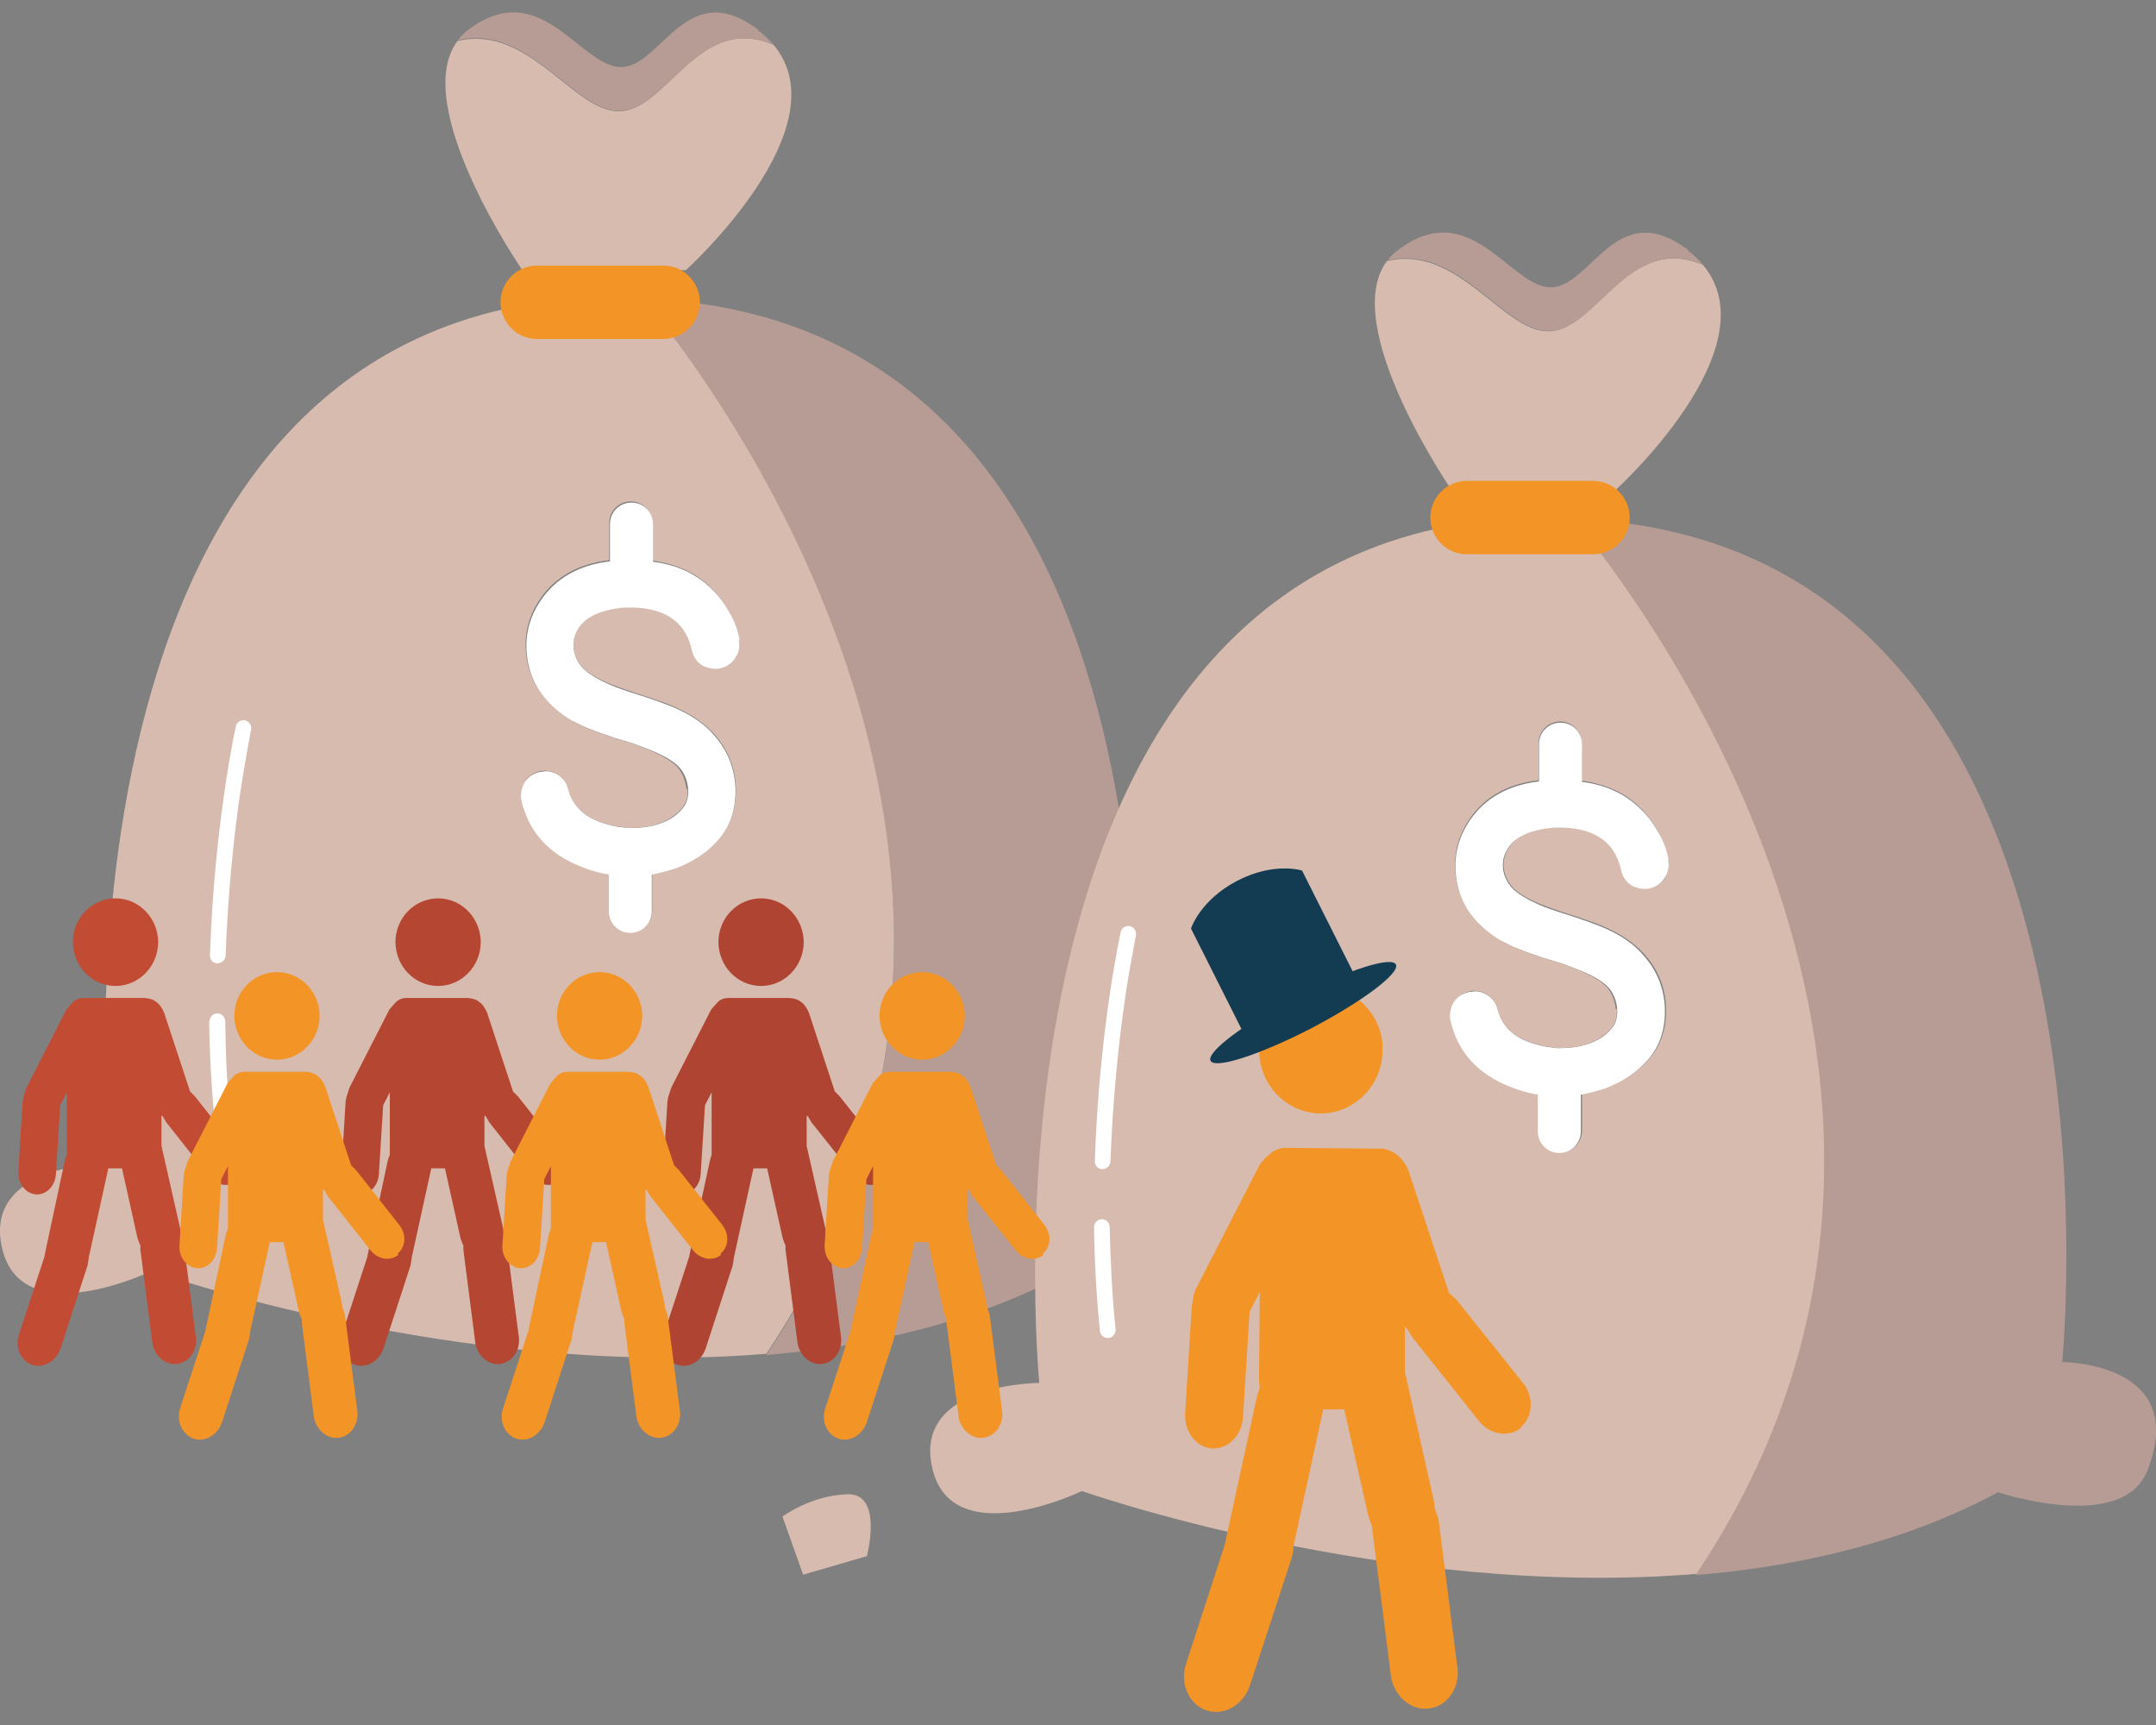 <?xml version="1.0" encoding="UTF-8"?> <svg xmlns="http://www.w3.org/2000/svg" width="85" height="68" viewBox="0 0 85 68" fill="none"><rect x="0" y="0" width="85" height="68" fill="#808080" stroke="none"/><g id="Calque_1" clip-path="url(#clip0_4248_54261)"><path id="Vector" d="M44.658 45.017C44.658 45.017 49.699 45.017 48.019 49.293C47.032 51.796 42.13 50.148 42.13 50.148C38.492 52.107 34.361 53.071 30.214 53.413C43.517 33.495 26.329 12.971 25.312 11.773C47.926 12.551 44.658 45.032 44.658 45.032" fill="#B69C94"></path><path id="Vector_2" d="M28.996 25.922C29.135 25.705 29.181 25.456 29.119 25.207C29.058 24.896 28.965 24.585 28.827 24.305C28.642 23.901 28.395 23.559 28.117 23.264C27.516 22.611 26.699 22.237 25.713 22.098V20.62C25.713 20.138 25.327 19.765 24.865 19.765C24.402 19.765 24.017 20.138 24.017 20.62V22.082C22.799 22.222 21.874 22.75 21.288 23.621C20.857 24.259 20.672 24.943 20.733 25.689C20.795 26.436 21.073 27.089 21.612 27.648C21.874 27.944 22.213 28.193 22.614 28.41L21.535 30.369L21.288 30.401C21.026 30.463 20.826 30.603 20.687 30.82C20.564 31.054 20.518 31.302 20.579 31.551C20.872 32.78 21.659 33.635 22.922 34.132C23.277 34.272 23.647 34.381 24.017 34.443V35.889C24.017 36.371 24.387 36.745 24.865 36.745C25.343 36.745 25.713 36.371 25.713 35.889V34.443C26.036 34.397 26.36 34.319 26.668 34.194C27.362 33.93 27.917 33.557 28.349 33.059C28.827 32.515 29.027 31.847 29.012 31.054C28.981 30.276 28.719 29.592 28.21 29.001C27.855 28.581 27.362 28.224 26.761 27.944C26.53 27.835 26.252 27.711 25.944 27.617L25.713 27.54L25.543 27.477L25.158 27.353C24.726 27.213 24.341 27.073 24.017 26.949C23.539 26.747 23.185 26.529 22.984 26.327C22.768 26.094 22.645 25.829 22.614 25.534C22.583 25.223 22.66 24.959 22.845 24.694C23.015 24.445 23.323 24.243 23.724 24.103L24.017 24.026C24.279 23.963 24.556 23.932 24.834 23.932C25.158 23.932 25.451 23.963 25.713 24.026C26.561 24.228 27.069 24.756 27.27 25.611C27.331 25.876 27.47 26.062 27.686 26.218C27.917 26.342 28.148 26.389 28.41 26.327C28.672 26.265 28.857 26.125 28.996 25.907M25.312 11.726C26.345 12.939 43.517 33.448 30.214 53.366C18.113 54.377 5.981 50.101 5.981 50.101C5.981 50.101 0.909 52.558 0.092 49.246C-0.74 45.841 4.301 45.841 4.301 45.841C4.301 45.841 0.94 11.695 24.48 11.695C24.757 11.695 25.034 11.695 25.312 11.695V11.726Z" fill="#D7BBAE"></path><path id="Vector_3" d="M29.12 25.208C29.181 25.457 29.15 25.706 28.996 25.923C28.858 26.141 28.672 26.281 28.41 26.343C28.148 26.405 27.902 26.343 27.686 26.234C27.47 26.094 27.331 25.892 27.27 25.628C27.085 24.773 26.561 24.244 25.713 24.042C25.451 23.98 25.158 23.948 24.834 23.948C24.541 23.948 24.279 23.98 24.017 24.042L23.724 24.119C23.323 24.259 23.015 24.462 22.846 24.71C22.66 24.975 22.584 25.239 22.614 25.55C22.645 25.846 22.768 26.11 22.984 26.343C23.185 26.545 23.524 26.763 24.017 26.98C24.341 27.12 24.711 27.245 25.158 27.385L25.543 27.509L25.713 27.571L25.944 27.649C26.252 27.758 26.53 27.867 26.761 27.976C27.362 28.256 27.84 28.598 28.195 29.033C28.703 29.624 28.965 30.308 28.996 31.085C29.012 31.878 28.811 32.547 28.333 33.091C27.902 33.589 27.347 33.962 26.653 34.226C26.329 34.335 26.021 34.413 25.697 34.475V35.921C25.697 36.403 25.312 36.776 24.849 36.776C24.387 36.776 24.002 36.403 24.002 35.921V34.475C23.616 34.413 23.246 34.304 22.907 34.164C21.643 33.666 20.857 32.811 20.564 31.583C20.502 31.334 20.549 31.085 20.672 30.852C20.811 30.634 21.011 30.495 21.273 30.432L21.52 30.401C21.689 30.401 21.843 30.448 21.998 30.541C22.229 30.681 22.368 30.883 22.429 31.132C22.584 31.754 23.015 32.189 23.755 32.438L24.032 32.516C24.187 32.563 24.341 32.594 24.51 32.609L24.757 32.64H24.834H24.865C25.189 32.64 25.482 32.609 25.744 32.547C26.252 32.423 26.638 32.205 26.915 31.863C27.085 31.661 27.146 31.412 27.131 31.101C27.1 30.774 26.992 30.495 26.807 30.277C26.607 30.044 26.252 29.826 25.744 29.608C25.42 29.484 25.05 29.328 24.618 29.204L24.248 29.095L24.063 29.033L23.848 28.955C23.555 28.862 23.293 28.753 23.061 28.66C22.907 28.598 22.768 28.52 22.645 28.458C22.244 28.24 21.905 27.976 21.643 27.696C21.104 27.136 20.826 26.483 20.765 25.737C20.703 24.99 20.888 24.306 21.319 23.669C21.905 22.798 22.83 22.269 24.048 22.129V20.668C24.048 20.186 24.418 19.812 24.896 19.812C25.374 19.812 25.744 20.186 25.744 20.668V22.145C26.73 22.269 27.532 22.658 28.148 23.311C28.441 23.606 28.672 23.964 28.873 24.353C29.012 24.633 29.104 24.928 29.166 25.255" fill="white"></path><path id="Vector_4" d="M30.491 1.758C33.251 5.039 27.038 10.652 27.038 10.652H20.595C20.595 10.652 16.124 4.168 18.036 1.618C20.826 0.934 22.599 4.386 24.387 4.386C26.299 4.386 27.516 0.514 30.476 1.758" fill="#D7BBAE"></path><path id="Vector_5" d="M29.89 1.198C30.122 1.369 30.322 1.571 30.491 1.758C27.532 0.514 26.299 4.37 24.402 4.37C22.599 4.37 20.841 0.918 18.051 1.587C18.159 1.431 18.298 1.307 18.452 1.182C21.319 -0.994 22.876 2.644 24.48 2.644C26.083 2.644 27.054 -0.979 29.906 1.182" fill="#B69C94"></path><path id="Vector_6" d="M27.1 31.1C27.131 31.411 27.054 31.66 26.884 31.862C26.591 32.204 26.206 32.422 25.713 32.546C25.451 32.608 25.158 32.639 24.834 32.639H24.726L24.48 32.593C24.325 32.593 24.156 32.546 24.002 32.5L23.724 32.422C23 32.173 22.553 31.738 22.398 31.116C22.337 30.867 22.198 30.665 21.967 30.525C21.813 30.432 21.659 30.385 21.504 30.385L22.584 28.426C22.722 28.503 22.861 28.566 23 28.643C23.215 28.737 23.493 28.846 23.786 28.939L23.986 29.017L24.171 29.079L24.541 29.188C24.973 29.312 25.358 29.468 25.666 29.592C26.191 29.825 26.53 30.043 26.73 30.261C26.915 30.494 27.023 30.758 27.054 31.085" fill="#D7BBAE"></path><path id="Vector_7" d="M21.165 13.361H26.16C26.946 13.361 27.593 12.708 27.593 11.915C27.593 11.122 26.946 10.469 26.16 10.469H21.165C20.379 10.469 19.732 11.122 19.732 11.915C19.732 12.708 20.379 13.361 21.165 13.361Z" fill="#F39427"></path><path id="Vector_8" d="M81.3 53.693C81.3 53.693 86.341 53.693 84.661 57.969C83.674 60.472 78.772 58.824 78.772 58.824C75.134 60.783 71.003 61.747 66.856 62.089C80.16 42.171 62.971 21.646 61.954 20.449C84.584 21.227 81.3 53.708 81.3 53.708" fill="#B69C94"></path><path id="Vector_9" d="M65.638 34.598C65.777 34.381 65.823 34.132 65.762 33.883C65.7 33.572 65.608 33.261 65.469 32.981C65.284 32.577 65.037 32.235 64.76 31.939C64.159 31.286 63.342 30.913 62.355 30.773V29.296C62.355 28.814 61.97 28.441 61.507 28.441C61.045 28.441 60.659 28.814 60.659 29.296V30.758C59.426 30.898 58.517 31.426 57.931 32.297C57.499 32.935 57.314 33.619 57.376 34.365C57.438 35.111 57.715 35.764 58.255 36.324C58.532 36.62 58.856 36.868 59.257 37.086L58.177 39.045L57.946 39.076C57.684 39.139 57.484 39.279 57.345 39.496C57.222 39.729 57.175 39.978 57.237 40.227C57.53 41.455 58.316 42.31 59.58 42.808C59.935 42.948 60.305 43.057 60.675 43.119V44.565C60.675 45.047 61.045 45.42 61.523 45.42C62 45.42 62.37 45.047 62.37 44.565V43.119C62.694 43.072 63.018 42.995 63.342 42.87C64.035 42.606 64.59 42.233 65.022 41.735C65.5 41.191 65.7 40.522 65.685 39.729C65.654 38.952 65.392 38.268 64.883 37.677C64.528 37.257 64.035 36.9 63.434 36.62C63.203 36.511 62.925 36.386 62.617 36.293L62.386 36.215L62.216 36.153L61.831 36.029C61.384 35.889 61.014 35.749 60.69 35.624C60.197 35.422 59.858 35.205 59.657 35.003C59.441 34.769 59.318 34.505 59.287 34.21C59.257 33.899 59.334 33.634 59.519 33.37C59.688 33.121 59.996 32.919 60.397 32.779L60.69 32.701C60.952 32.639 61.23 32.608 61.507 32.608C61.831 32.608 62.124 32.639 62.386 32.701C63.234 32.904 63.742 33.432 63.943 34.287C64.004 34.552 64.143 34.738 64.359 34.894C64.59 35.018 64.837 35.065 65.084 35.003C65.346 34.94 65.531 34.8 65.669 34.583M61.985 20.402C63.018 21.615 80.191 42.124 66.887 62.042C54.786 63.053 42.654 58.777 42.654 58.777C42.654 58.777 37.583 61.233 36.766 57.922C35.933 54.516 40.974 54.516 40.974 54.516C40.974 54.516 37.613 20.371 61.153 20.371C61.43 20.371 61.708 20.371 61.985 20.371V20.402Z" fill="#D7BBAE"></path><path id="Vector_10" d="M67.134 10.434C69.893 13.715 63.681 19.328 63.681 19.328H57.237C57.237 19.328 52.767 12.844 54.678 10.294C57.468 9.61 59.241 13.062 61.029 13.062C62.941 13.062 64.159 9.19 67.118 10.434" fill="#D7BBAE"></path><path id="Vector_11" d="M66.548 9.878C66.779 10.049 66.98 10.251 67.149 10.437C64.189 9.194 62.956 13.05 61.06 13.05C59.257 13.05 57.499 9.598 54.709 10.266C54.817 10.111 54.94 9.987 55.11 9.862C57.977 7.685 59.534 11.324 61.137 11.324C62.74 11.324 63.712 7.701 66.563 9.862" fill="#B69C94"></path><path id="Vector_12" d="M65.762 33.884C65.823 34.133 65.777 34.381 65.638 34.599C65.5 34.817 65.315 34.957 65.053 35.019C64.79 35.081 64.544 35.019 64.328 34.91C64.112 34.77 63.974 34.568 63.912 34.304C63.727 33.448 63.203 32.92 62.355 32.718C62.093 32.655 61.8 32.624 61.476 32.624C61.183 32.624 60.921 32.655 60.659 32.718L60.366 32.795C59.965 32.935 59.657 33.137 59.488 33.386C59.303 33.651 59.226 33.915 59.256 34.226C59.287 34.521 59.411 34.786 59.626 35.019C59.827 35.221 60.166 35.439 60.659 35.656C60.983 35.796 61.353 35.921 61.8 36.061L62.185 36.185L62.355 36.247L62.586 36.325C62.894 36.434 63.172 36.543 63.403 36.651C64.004 36.931 64.482 37.273 64.837 37.709C65.346 38.3 65.608 38.984 65.638 39.761C65.654 40.554 65.453 41.223 64.975 41.767C64.544 42.265 63.989 42.638 63.295 42.902C62.971 43.011 62.663 43.089 62.324 43.151V44.597C62.324 45.079 61.939 45.452 61.476 45.452C61.014 45.452 60.628 45.079 60.628 44.597V43.151C60.243 43.089 59.873 42.98 59.534 42.84C58.27 42.342 57.484 41.487 57.191 40.259C57.129 40.01 57.175 39.761 57.299 39.528C57.437 39.31 57.638 39.17 57.9 39.108L58.147 39.077C58.316 39.077 58.47 39.124 58.624 39.217C58.856 39.357 58.994 39.559 59.056 39.808C59.21 40.43 59.642 40.865 60.382 41.114L60.659 41.192C60.813 41.238 60.968 41.269 61.137 41.285L61.384 41.316H61.461H61.492C61.815 41.316 62.108 41.285 62.37 41.223C62.879 41.098 63.264 40.881 63.542 40.539C63.711 40.337 63.773 40.088 63.758 39.777C63.727 39.45 63.619 39.17 63.434 38.953C63.234 38.719 62.879 38.502 62.37 38.284C62.047 38.16 61.677 38.004 61.245 37.88L60.875 37.771L60.69 37.709L60.474 37.631C60.181 37.538 59.919 37.429 59.688 37.336C59.534 37.273 59.395 37.196 59.272 37.133C58.871 36.916 58.547 36.651 58.27 36.371C57.73 35.812 57.453 35.159 57.391 34.412C57.33 33.666 57.514 32.982 57.946 32.344C58.532 31.474 59.457 30.945 60.675 30.805V29.343C60.675 28.861 61.045 28.488 61.523 28.488C62 28.488 62.37 28.861 62.37 29.343V30.821C63.357 30.945 64.159 31.334 64.775 31.987C65.068 32.282 65.299 32.64 65.5 33.029C65.638 33.308 65.731 33.604 65.793 33.93" fill="white"></path><path id="Vector_13" d="M63.742 39.776C63.758 40.087 63.696 40.336 63.526 40.538C63.233 40.88 62.848 41.098 62.355 41.222C62.093 41.284 61.8 41.315 61.476 41.315H61.368L61.122 41.269C60.968 41.269 60.798 41.222 60.644 41.175L60.366 41.098C59.642 40.849 59.195 40.413 59.041 39.791C58.979 39.543 58.84 39.341 58.609 39.201C58.455 39.107 58.301 39.061 58.147 39.061L59.226 37.102C59.364 37.179 59.503 37.242 59.642 37.319C59.858 37.413 60.135 37.521 60.428 37.615L60.628 37.692L60.813 37.755L61.183 37.864C61.615 37.988 62 38.143 62.309 38.268C62.833 38.501 63.172 38.719 63.372 38.936C63.557 39.17 63.665 39.434 63.696 39.76" fill="#D7BBAE"></path><path id="Vector_14" d="M57.823 21.849H62.817C63.603 21.849 64.251 21.196 64.251 20.403C64.251 19.61 63.603 18.957 62.817 18.957H57.823C57.037 18.957 56.389 19.61 56.389 20.403C56.389 21.196 57.037 21.849 57.823 21.849Z" fill="#F39427"></path><path id="Vector_15" d="M59.981 56.274C59.503 56.678 58.748 56.57 58.301 56.01L55.68 52.713L55.48 52.387L55.387 52.309V54.035L55.403 54.144L56.528 59.151L56.574 59.493L56.713 59.882L57.437 65.572C57.607 66.381 57.175 67.174 56.451 67.329C55.742 67.5 55.017 66.956 54.848 66.148L54.123 60.457L54.092 60.177L53.954 59.788L52.998 55.559H52.165V55.574L50.994 60.954V60.985C50.994 61.125 50.963 61.296 50.917 61.436L49.283 66.427C49.021 67.221 48.25 67.656 47.556 67.423C46.862 67.174 46.493 66.35 46.77 65.557L48.296 60.861V60.83L48.312 60.799V60.768L49.56 55.03L49.668 54.704L49.637 54.455L49.668 50.925L49.267 51.703L49.005 55.87C48.959 56.585 48.419 57.129 47.787 57.098C47.155 57.052 46.693 56.445 46.724 55.73L46.986 51.501L47.032 51.236C47.047 51.05 47.109 50.848 47.217 50.676L49.637 45.965C49.745 45.779 49.884 45.639 50.023 45.53C50.192 45.359 50.423 45.25 50.67 45.25L54.401 45.281H54.524L54.586 45.297L54.755 45.343L54.925 45.421L55.017 45.483C55.248 45.639 55.433 45.888 55.541 46.183L57.114 50.925V50.956L57.422 51.236L60.043 54.517C60.49 55.077 60.443 55.854 59.95 56.259" fill="#F39427"></path><path id="Vector_16" d="M54.493 41.147C54.632 42.515 53.645 43.743 52.304 43.883C50.963 44.008 49.776 42.997 49.653 41.629C49.529 40.245 50.501 39.032 51.842 38.907C53.183 38.767 54.37 39.778 54.508 41.147" fill="#F39427"></path><path id="Vector_17" d="M55.033 38.021C55.202 38.363 53.707 39.482 51.688 40.54C49.668 41.581 47.895 42.157 47.726 41.815C47.556 41.472 49.051 40.353 51.071 39.296C53.09 38.254 54.863 37.679 55.033 38.021Z" fill="#133B52"></path><path id="Vector_18" d="M53.568 38.781L49.19 41.051L46.955 36.604C46.955 36.604 47.31 35.484 48.774 34.722C50.239 33.961 51.333 34.318 51.333 34.318L53.568 38.765V38.781Z" fill="#133B52"></path><path id="Vector_19" d="M43.132 48.373C43.148 49.695 43.225 51.063 43.363 52.463C43.379 52.634 43.533 52.758 43.702 52.743C43.872 52.727 43.995 52.572 43.98 52.401C43.841 51.032 43.779 49.664 43.749 48.373C43.749 48.202 43.61 48.062 43.44 48.062C43.271 48.062 43.132 48.202 43.132 48.373Z" fill="white"></path><path id="Vector_20" d="M8.247 40.26C8.263 41.582 8.34 42.95 8.478 44.349C8.494 44.521 8.648 44.645 8.818 44.629C8.987 44.614 9.11 44.458 9.095 44.287C8.956 42.919 8.895 41.551 8.879 40.26C8.879 40.089 8.74 39.949 8.571 39.949C8.401 39.949 8.263 40.089 8.263 40.26H8.247Z" fill="white"></path><path id="Vector_21" d="M44.18 36.759C44.18 36.759 43.332 40.584 43.163 45.777C43.163 45.948 43.286 46.088 43.456 46.088C43.625 46.088 43.764 45.964 43.779 45.792C43.872 43.227 44.119 40.988 44.35 39.402C44.458 38.609 44.581 37.971 44.658 37.552C44.735 37.116 44.781 36.883 44.781 36.883C44.812 36.712 44.72 36.556 44.55 36.51C44.381 36.479 44.227 36.572 44.18 36.743V36.759Z" fill="white"></path><path id="Vector_22" d="M9.295 28.645C9.295 28.645 8.448 32.47 8.278 37.664C8.278 37.835 8.401 37.975 8.571 37.975C8.741 37.975 8.879 37.85 8.895 37.679C8.987 35.114 9.234 32.875 9.465 31.289C9.588 30.496 9.696 29.858 9.773 29.438C9.85 29.003 9.897 28.77 9.897 28.77C9.928 28.599 9.835 28.443 9.665 28.397C9.496 28.366 9.342 28.459 9.295 28.63V28.645Z" fill="white"></path><path id="Vector_23" d="M9.342 46.554C9.018 46.819 8.54 46.741 8.247 46.383L6.551 44.238L6.428 44.02L6.366 43.973V45.108V45.171L7.106 48.436L7.137 48.654L7.23 48.902L7.708 52.603C7.816 53.132 7.538 53.645 7.06 53.754C6.598 53.862 6.12 53.505 6.012 52.976L5.534 49.26V49.073H5.519L5.426 48.825L4.81 46.057H4.27L3.499 49.571V49.587L3.453 49.882L2.389 53.147C2.22 53.66 1.711 53.956 1.264 53.8C0.817 53.645 0.57 53.101 0.755 52.587L1.757 49.524V49.493L2.559 45.73L2.636 45.513V45.357V43.056L2.374 43.569L2.204 46.29C2.174 46.757 1.819 47.114 1.418 47.083C1.017 47.052 0.694 46.663 0.724 46.181L0.894 43.414L0.925 43.243L1.048 42.869L2.621 39.791L2.867 39.511C2.975 39.402 3.129 39.34 3.299 39.34H5.719L5.796 39.355H5.842L5.95 39.386L6.074 39.433L6.135 39.48C6.289 39.573 6.397 39.744 6.474 39.931L7.492 43.025L7.692 43.227L9.388 45.373C9.681 45.746 9.65 46.243 9.326 46.508" fill="#C24B34"></path><path id="Vector_24" d="M6.228 36.962C6.32 37.91 5.642 38.765 4.717 38.859C3.792 38.952 2.975 38.252 2.883 37.304C2.79 36.355 3.468 35.516 4.393 35.422C5.318 35.329 6.135 36.029 6.228 36.977" fill="#C24B34"></path><path id="Vector_25" d="M22.075 46.554C21.751 46.819 21.273 46.741 20.98 46.383L19.285 44.238L19.161 44.02L19.099 43.973V45.108V45.171L19.84 48.436L19.87 48.654L19.963 48.902L20.441 52.603C20.549 53.132 20.271 53.645 19.793 53.754C19.331 53.862 18.853 53.505 18.745 52.976L18.267 49.26V49.073H18.252L18.159 48.825L17.543 46.057H17.003L16.232 49.571V49.587L16.186 49.882L15.122 53.147C14.953 53.66 14.444 53.956 13.997 53.8C13.55 53.645 13.303 53.101 13.488 52.587L14.49 49.524V49.493L15.292 45.73L15.369 45.513V45.357V43.056L15.107 43.569L14.937 46.29C14.907 46.757 14.552 47.114 14.151 47.083C13.75 47.052 13.427 46.663 13.457 46.181L13.627 43.414L13.658 43.243L13.781 42.869L15.354 39.791L15.6 39.511C15.708 39.402 15.862 39.34 16.032 39.34H18.452L18.529 39.355H18.575L18.683 39.386L18.807 39.433L18.868 39.48C19.022 39.573 19.13 39.744 19.207 39.931L20.225 43.025L20.425 43.227L22.121 45.373C22.414 45.746 22.383 46.243 22.059 46.508" fill="#B54732"></path><path id="Vector_26" d="M18.945 36.962C19.038 37.91 18.36 38.765 17.435 38.859C16.51 38.952 15.693 38.252 15.6 37.304C15.508 36.355 16.186 35.516 17.111 35.422C18.036 35.329 18.853 36.029 18.945 36.977" fill="#B54732"></path><path id="Vector_27" d="M34.792 46.554C34.469 46.819 33.991 46.741 33.698 46.383L31.987 44.238L31.863 44.02L31.802 43.973V45.108V45.171L32.542 48.436L32.572 48.654L32.665 48.902L33.143 52.603C33.251 53.132 32.973 53.645 32.495 53.754C32.033 53.862 31.555 53.505 31.447 52.976L30.969 49.26V49.073H30.954L30.861 48.825L30.245 46.057H29.705L28.934 49.571V49.587L28.888 49.882L27.825 53.147C27.655 53.66 27.162 53.956 26.699 53.8C26.252 53.645 26.006 53.101 26.175 52.587L27.177 49.524V49.493L27.994 45.73L28.056 45.513V45.357V43.056L27.794 43.569L27.624 46.29C27.593 46.757 27.239 47.114 26.838 47.083C26.437 47.052 26.129 46.663 26.144 46.181L26.314 43.414L26.345 43.243L26.468 42.869L28.04 39.791L28.287 39.511C28.395 39.402 28.549 39.34 28.719 39.34H31.139L31.216 39.355H31.262L31.37 39.386L31.493 39.433L31.555 39.48C31.709 39.573 31.817 39.744 31.894 39.931L32.912 43.025L33.112 43.227L34.808 45.373C35.101 45.746 35.07 46.243 34.746 46.508" fill="#B04432"></path><path id="Vector_28" d="M31.678 36.962C31.771 37.91 31.093 38.765 30.168 38.859C29.243 38.952 28.426 38.252 28.333 37.304C28.241 36.355 28.919 35.516 29.844 35.422C30.769 35.329 31.586 36.029 31.678 36.977" fill="#B04432"></path><path id="Vector_29" d="M15.708 49.465C15.384 49.729 14.907 49.651 14.614 49.294L12.918 47.148L12.795 46.93L12.733 46.884V48.019V48.081L13.473 51.346L13.504 51.564L13.596 51.812L14.074 55.513C14.182 56.042 13.905 56.555 13.427 56.664C12.964 56.773 12.486 56.415 12.378 55.886L11.901 52.17V51.984H11.885L11.793 51.735L11.176 48.967H10.636L9.866 52.481V52.497L9.819 52.792L8.756 56.057C8.586 56.571 8.078 56.866 7.631 56.71C7.183 56.555 6.937 56.011 7.106 55.498L8.108 52.434V52.403L8.91 48.641L8.987 48.423V48.267V45.966L8.725 46.479L8.555 49.2C8.525 49.667 8.17 50.024 7.769 49.993C7.368 49.962 7.045 49.574 7.076 49.092L7.245 46.324L7.276 46.153L7.399 45.78L8.972 42.701L9.218 42.421C9.326 42.312 9.48 42.25 9.65 42.25H12.07L12.147 42.266H12.194L12.301 42.297L12.425 42.343L12.486 42.39C12.64 42.483 12.748 42.654 12.825 42.841L13.843 45.935L14.043 46.137L15.739 48.283C16.032 48.656 16.001 49.154 15.677 49.418" fill="#F39427"></path><path id="Vector_30" d="M12.594 39.868C12.687 40.816 12.008 41.672 11.084 41.765C10.159 41.858 9.342 41.159 9.249 40.21C9.157 39.262 9.835 38.422 10.76 38.329C11.685 38.235 12.502 38.935 12.594 39.883" fill="#F39427"></path><path id="Vector_31" d="M28.426 49.465C28.102 49.729 27.624 49.651 27.331 49.294L25.636 47.148L25.512 46.93L25.451 46.884V48.019V48.081L26.191 51.346L26.221 51.564L26.314 51.812L26.792 55.513C26.9 56.042 26.622 56.555 26.144 56.664C25.682 56.773 25.204 56.415 25.096 55.886L24.618 52.17V51.984H24.603L24.51 51.735L23.894 48.967H23.354L22.584 52.481V52.497L22.537 52.792L21.474 56.057C21.304 56.571 20.795 56.866 20.348 56.71C19.901 56.555 19.655 56.011 19.84 55.498L20.841 52.434V52.403L21.643 48.641L21.72 48.423V48.267V45.966L21.458 46.479L21.289 49.2C21.258 49.667 20.903 50.024 20.502 49.993C20.102 49.962 19.778 49.574 19.809 49.092L19.978 46.324L20.009 46.153L20.132 45.78L21.705 42.701L21.951 42.421C22.059 42.312 22.213 42.25 22.383 42.25H24.803L24.88 42.266H24.927L25.035 42.297L25.158 42.343L25.22 42.39C25.374 42.483 25.482 42.654 25.559 42.841L26.576 45.935L26.776 46.137L28.472 48.283C28.765 48.656 28.734 49.154 28.41 49.418" fill="#F39427"></path><path id="Vector_32" d="M25.312 39.868C25.404 40.816 24.726 41.672 23.801 41.765C22.876 41.858 22.059 41.159 21.967 40.21C21.874 39.262 22.553 38.422 23.477 38.329C24.402 38.235 25.219 38.935 25.312 39.883" fill="#F39427"></path><path id="Vector_33" d="M41.143 49.465C40.82 49.729 40.342 49.651 40.049 49.294L38.338 47.148L38.215 46.93L38.153 46.884V48.019V48.081L38.893 51.346L38.924 51.564L39.016 51.812L39.494 55.513C39.602 56.042 39.324 56.555 38.847 56.664C38.384 56.773 37.906 56.415 37.798 55.886L37.32 52.17V51.984H37.305L37.212 51.735L36.596 48.967H36.056L35.286 52.481V52.497L35.239 52.792L34.176 56.057C34.006 56.571 33.497 56.866 33.05 56.71C32.603 56.555 32.357 56.011 32.542 55.498L33.544 52.434V52.403L34.361 48.641L34.422 48.423V48.267V45.966L34.16 46.479L33.991 49.2C33.96 49.667 33.605 50.024 33.205 49.993C32.804 49.962 32.495 49.574 32.511 49.092L32.68 46.324L32.711 46.153L32.835 45.78L34.407 42.701L34.654 42.421C34.761 42.312 34.916 42.25 35.085 42.25H37.505L37.583 42.266H37.629L37.737 42.297L37.86 42.343L37.922 42.39C38.076 42.483 38.184 42.654 38.261 42.841L39.278 45.935L39.479 46.137L41.174 48.283C41.467 48.656 41.436 49.154 41.113 49.418" fill="#F39427"></path><path id="Vector_34" d="M38.03 39.868C38.122 40.816 37.444 41.672 36.519 41.765C35.594 41.858 34.777 41.159 34.684 40.21C34.592 39.262 35.27 38.422 36.195 38.329C37.12 38.235 37.937 38.935 38.03 39.883" fill="#F39427"></path><path id="Vector_35" d="M30.861 59.774C30.861 59.774 31.971 58.95 33.405 58.903C34.839 58.856 34.176 61.344 34.176 61.344L31.663 62.075L30.846 59.774H30.861Z" fill="#D7BBAE"></path></g><defs><clipPath id="clip0_4248_54261"><rect width="85" height="67" fill="white" transform="translate(0 0.5)"></rect></clipPath></defs></svg> 